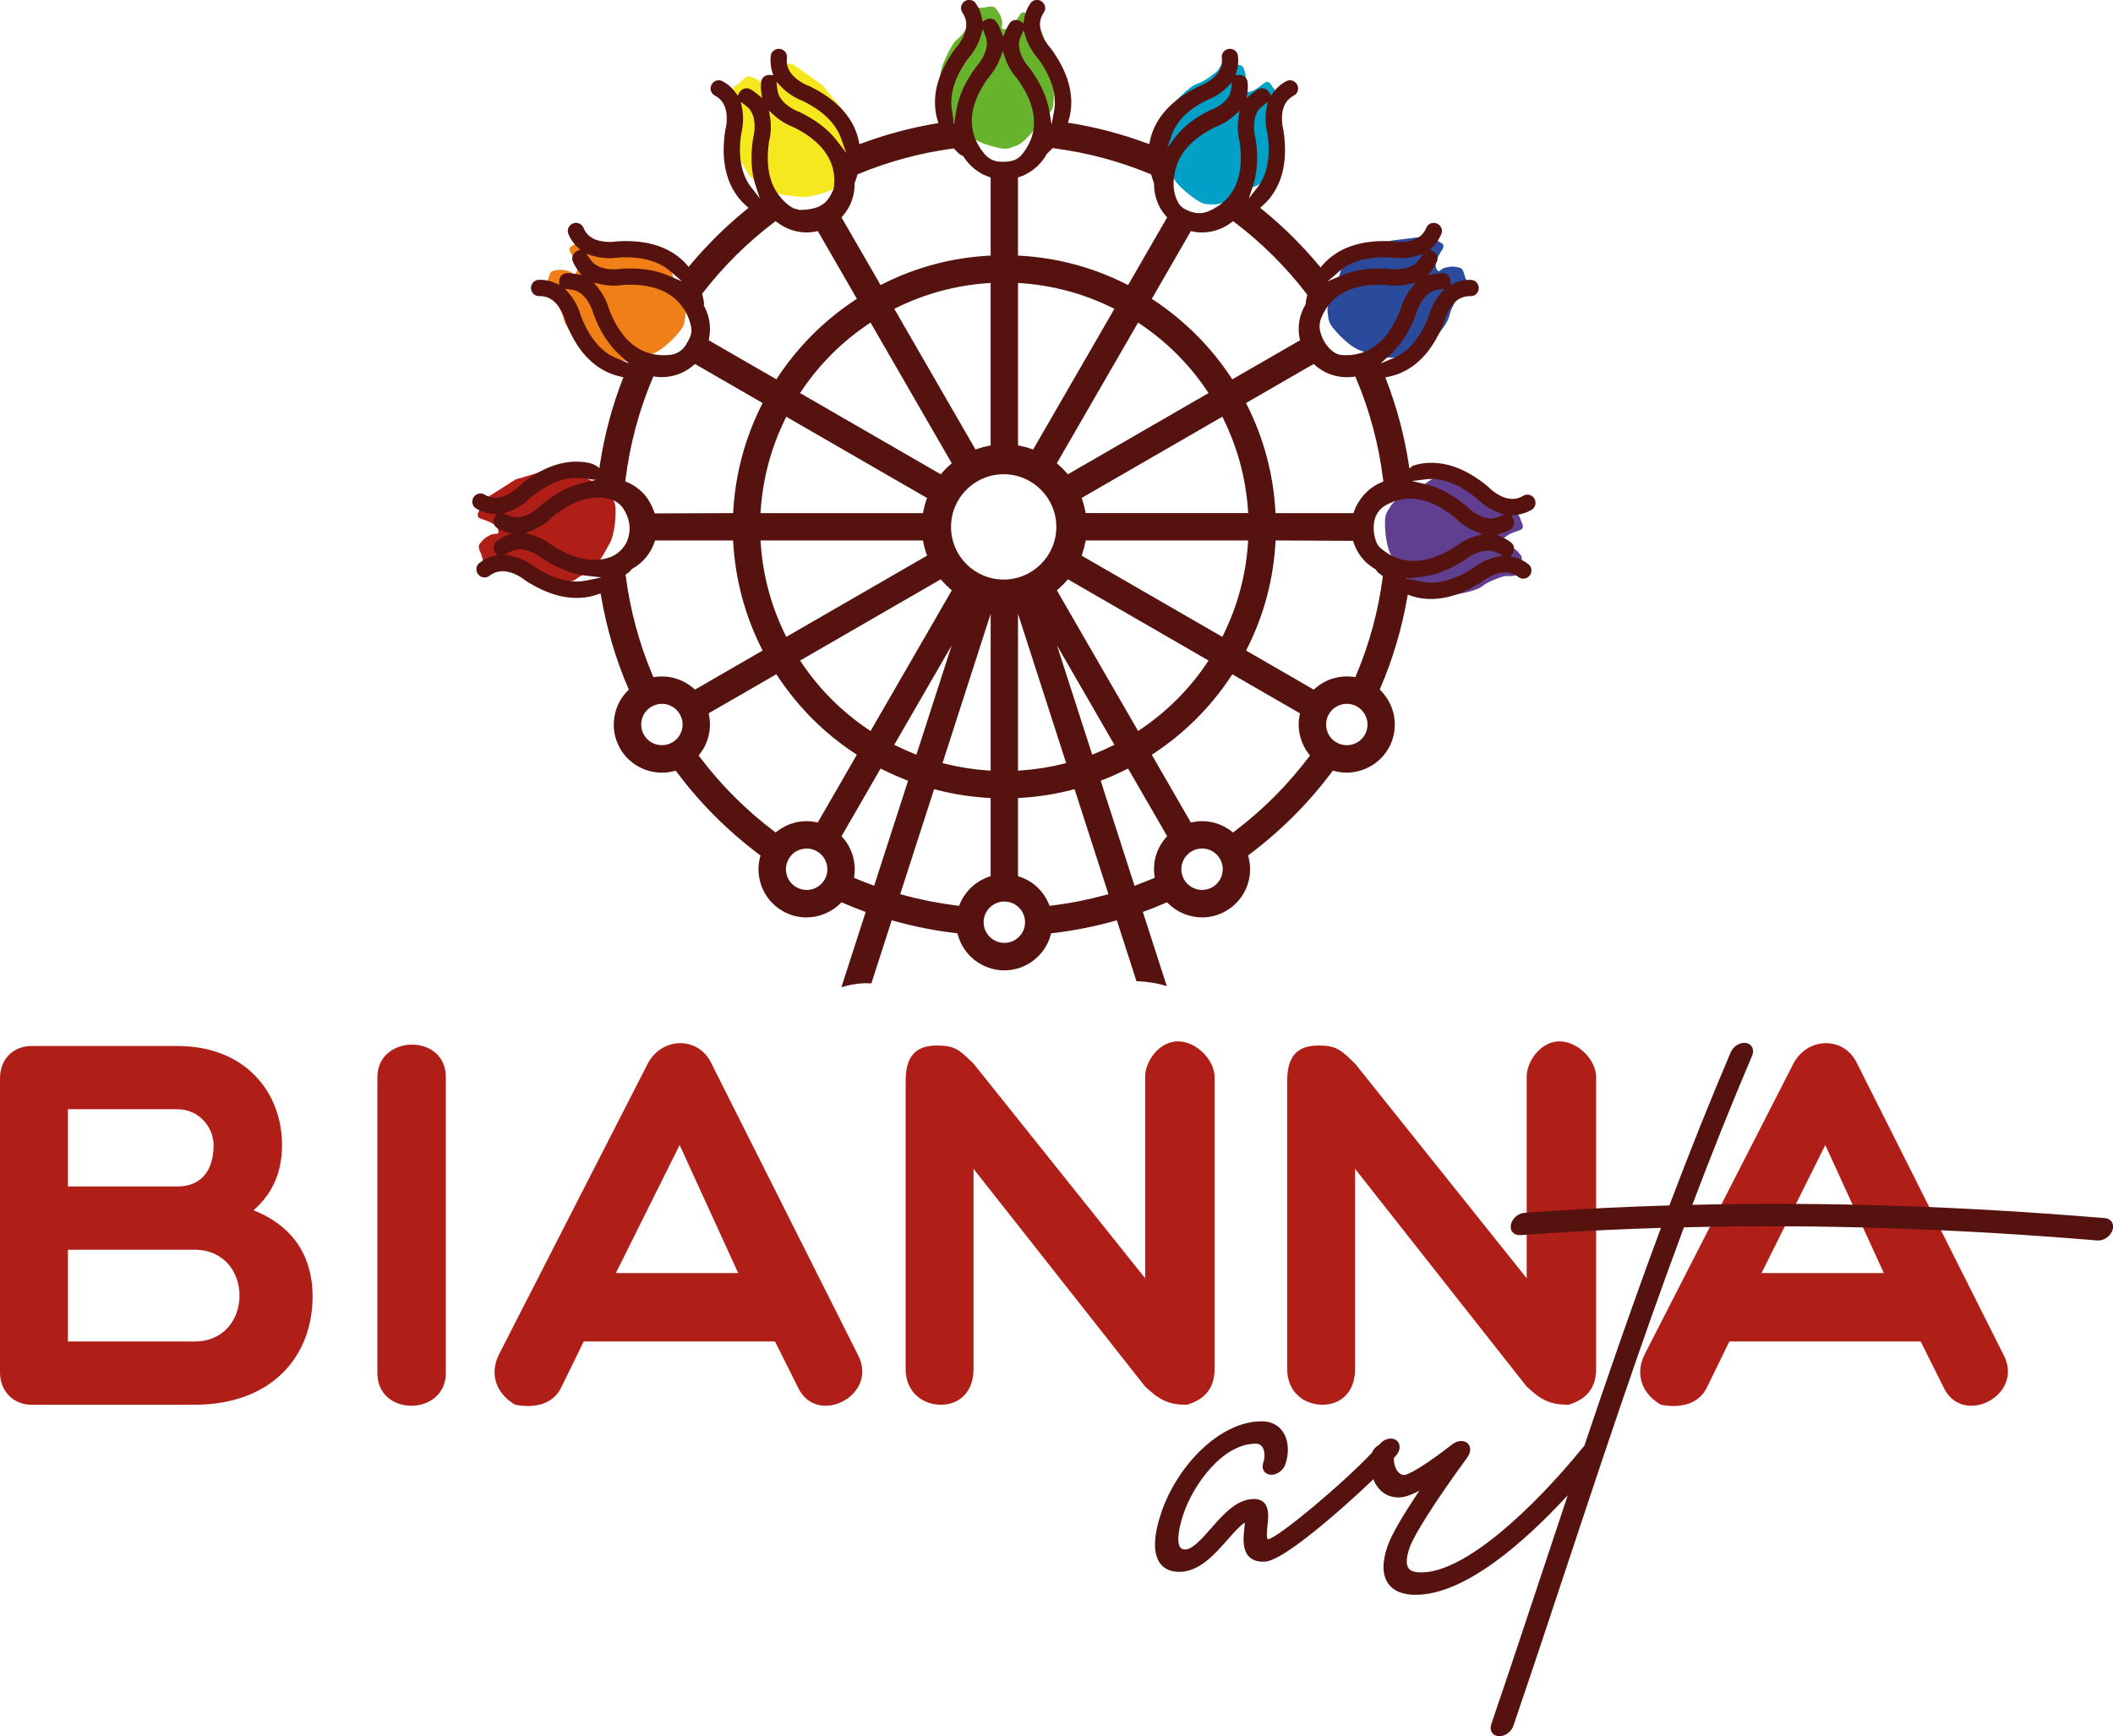 <?xml version="1.0" encoding="UTF-8"?>
<svg xmlns="http://www.w3.org/2000/svg" id="Ebene_1" width="1080" height="887.4" viewBox="0 0 1080 887.4">
  <defs>
    <style>.cls-1{fill:#f6e81f;}.cls-2{fill:#67b32e;}.cls-3{fill:#f07f18;}.cls-4{fill:#00a0c7;}.cls-5{fill:#af1f17;}.cls-6{fill:#55120e;}.cls-7{fill:#2a4b9b;}.cls-8{fill:#603f91;}</style>
  </defs>
  <g>
    <g>
      <path class="cls-5" d="M16.16,718.01c-9.54,0-16.16-7.15-16.16-16.43v-150.51c0-9.54,6.62-16.43,16.16-16.43H90.62c34.71,0,53.52,23.58,53.52,50.61,0,11.92-3.44,23.58-14.57,33.39,20.93,8.21,30.21,24.38,30.21,43.99,0,30.47-20.67,55.38-60.41,55.38H16.16Zm74.46-151.04H34.71v39.48h55.91c11.39,0,18.55-7.15,18.55-21.2,0-8.74-7.15-18.28-18.55-18.28Zm-55.91,118.71H99.37c30.74,0,30.74-46.9,0-46.9H34.71v46.9Z"></path>
      <path class="cls-5" d="M192.89,550.54c0-21.73,34.98-22.52,34.98,0v151.3c0,21.99-34.98,22.52-34.98,0v-151.3Z"></path>
      <path class="cls-5" d="M263.37,718.01c-8.48-4.77-13.78-14.31-8.48-25.44l76.05-148.65c7.15-14.04,26.23-14.57,32.86,0l74.72,148.65c10.86,20.67-21.2,37.1-30.74,16.43l-11.66-23.32h-97.78l-11.39,23.32c-4.24,9.01-14.04,10.86-23.58,9.01Zm113.94-67.3l-29.94-65.45-32.59,65.45h62.53Z"></path>
      <path class="cls-5" d="M462.89,553.2c0-9.54,2.12-18.81,15.9-18.81,9.54,0,11.66,2.38,18.81,9.27l87.71,109.7v-102.81c0-8.74,7.68-18.28,16.69-18.28,9.54,0,18.81,9.54,18.81,18.28v149.18c0,11.66-7.15,16.16-14.04,18.28-9.27,0-13.78-2.12-21.46-9.27l-87.71-111.29v102.28c0,11.66-7.15,18.28-16.69,18.28s-18.02-6.62-18.02-18.28v-146.53Z"></path>
      <path class="cls-5" d="M657.9,553.2c0-9.54,2.12-18.81,15.9-18.81,9.54,0,11.66,2.38,18.81,9.27l87.71,109.7v-102.81c0-8.74,7.68-18.28,16.69-18.28,9.54,0,18.81,9.54,18.81,18.28v149.18c0,11.66-7.15,16.16-14.04,18.28-9.27,0-13.78-2.12-21.46-9.27l-87.71-111.29v102.28c0,11.66-7.15,18.28-16.69,18.28s-18.02-6.62-18.02-18.28v-146.53Z"></path>
      <path class="cls-5" d="M848.94,718.01c-8.48-4.77-13.78-14.31-8.48-25.44l76.05-148.65c7.15-14.04,26.23-14.57,32.86,0l74.72,148.65c10.86,20.67-21.2,37.1-30.74,16.43l-11.66-23.32h-97.78l-11.39,23.32c-4.24,9.01-14.04,10.86-23.58,9.01Zm113.94-67.3l-29.94-65.45-32.59,65.45h62.53Z"></path>
    </g>
    <g>
      <path class="cls-5" d="M248.21,254.75c.11,.02,14.68-9.28,15.13-9.58,.5-.34,6.73-1.85,12.44-3.87,5.72-2.02,8.41-2.35,11.94-2.69s5.38,2.52,8.91,4.37c3.53,1.85,12.11,5.21,14.96,9.58,2.86,4.37,3.19,4.88,3.03,10.76-.17,5.88-1.51,11.94-3.03,14.46-1.51,2.52-4.2,8.41-7.23,10.93-3.03,2.52-4.54,4.37-7.23,5.55-2.69,1.18-2.19,2.35-6.22,3.03-4.04,.67-7.9,1.68-12.95,.67-5.04-1.01-10.93-2.35-13.28-4.37-2.35-2.02-8.24-4.2-10.59-4.88-2.35-.67-6.89,1.18-7.4-2.69-.5-3.87-3.19-5.88-1.35-8.24,1.85-2.35,2.69-3.03,5.38-4.37s4.71,.67,3.87-2.69c-.84-3.36-7.06-4.88-8.74-5.55-1.68-.67-2.19-1.51-1.18-3.7,1.01-2.19,.5-1.85,1.18-3.03,.67-1.18,1.85-3.36,1.85-3.36l.5-.34Z"></path>
      <path class="cls-8" d="M774.35,260.63c-.11,.02-14.68-9.28-15.13-9.58-.5-.34-6.73-1.85-12.44-3.87-5.72-2.02-8.41-2.35-11.94-2.69-3.53-.34-5.38,2.52-8.91,4.37-3.53,1.85-12.11,5.21-14.96,9.58-2.86,4.37-3.19,4.88-3.03,10.76,.17,5.88,1.51,11.94,3.03,14.46,1.51,2.52,4.2,8.41,7.23,10.93,3.03,2.52,4.54,4.37,7.23,5.55,2.69,1.18,2.19,2.35,6.22,3.03,4.04,.67,7.9,1.68,12.95,.67,5.04-1.01,10.93-2.35,13.28-4.37s8.24-4.2,10.59-4.88c2.35-.67,6.89,1.18,7.4-2.69,.5-3.87,3.19-5.88,1.35-8.24-1.85-2.35-2.69-3.03-5.38-4.37s-4.71,.67-3.87-2.69c.84-3.36,7.06-4.88,8.74-5.55,1.68-.67,2.19-1.51,1.18-3.7-1.01-2.19-.5-1.85-1.18-3.03-.67-1.18-1.85-3.36-1.85-3.36l-.5-.34Z"></path>
      <path class="cls-3" d="M300.02,122.38c.07,.08,17.23,2.18,17.77,2.23,.6,.06,6.37,2.85,12.06,4.93,5.69,2.08,7.98,3.53,10.92,5.52,2.94,1.99,2.55,5.37,4.09,9.04,1.55,3.67,6.02,11.72,5.45,16.92-.58,5.19-.64,5.79-4.51,10.23s-8.76,8.25-11.54,9.23-8.59,3.81-12.53,3.83-6.28,.48-9.11-.32c-2.82-.8-3.18,.43-6.73-1.62-3.54-2.05-7.17-3.73-10.42-7.72-3.25-3.99-6.93-8.77-7.47-11.82-.53-3.05-3.68-8.48-5.07-10.5-1.39-2.02-6.07-3.48-4-6.78,2.07-3.3,1.28-6.57,4.2-7.21,2.92-.64,4-.62,6.93,.05,2.93,.67,3.2,3.51,4.7,.39,1.49-3.13-2.35-8.25-3.21-9.84-.87-1.59-.72-2.56,1.45-3.6,2.17-1.04,1.57-1.11,2.83-1.59s3.57-1.42,3.57-1.42l.6,.06Z"></path>
      <path class="cls-7" d="M728.84,120.76c-.07,.08-17.23,2.18-17.77,2.23-.6,.06-6.37,2.85-12.06,4.93-5.69,2.08-7.98,3.53-10.92,5.52-2.94,1.99-2.55,5.37-4.09,9.04-1.55,3.67-6.02,11.72-5.45,16.92,.58,5.19,.64,5.79,4.51,10.23,3.87,4.43,8.76,8.25,11.54,9.23,2.77,.98,8.59,3.81,12.53,3.83,3.94,.02,6.28,.48,9.11-.32,2.82-.8,3.18,.43,6.73-1.62,3.54-2.05,7.17-3.73,10.42-7.72,3.25-3.99,6.93-8.77,7.47-11.82,.53-3.05,3.68-8.48,5.07-10.5,1.39-2.02,6.07-3.48,4-6.78-2.07-3.3-1.28-6.57-4.2-7.21s-4-.62-6.93,.05c-2.93,.67-3.2,3.51-4.7,.39-1.49-3.13,2.35-8.25,3.21-9.84,.87-1.59,.72-2.56-1.45-3.6-2.17-1.04-1.57-1.11-2.83-1.59-1.27-.48-3.57-1.42-3.57-1.42l-.6,.06Z"></path>
      <path class="cls-1" d="M405.83,33.17c.02,.11,14.12,10.11,14.57,10.42,.5,.34,4.24,5.54,8.26,10.08,4.02,4.54,5.34,6.91,6.98,10.05,1.64,3.15-.31,5.93-.7,9.9s-.28,13.18-3.25,17.47c-2.98,4.29-3.32,4.79-8.83,6.85s-11.63,3.09-14.54,2.63c-2.91-.45-9.37-.73-12.85-2.59-3.47-1.86-5.76-2.56-7.86-4.61-2.1-2.05-3-1.14-5.14-4.63s-4.53-6.69-5.49-11.74c-.96-5.05-1.93-11.01-.94-13.95,.98-2.94,.8-9.21,.54-11.65-.26-2.43-3.68-5.95-.29-7.87,3.39-1.92,4.25-5.17,7.13-4.34,2.88,.83,3.82,1.36,6.07,3.34,2.26,1.99,1.15,4.62,3.95,2.57,2.8-2.04,1.86-8.38,1.85-10.19,0-1.81,.58-2.59,2.99-2.48,2.4,.11,1.9-.23,3.25-.05,1.34,.18,3.81,.45,3.81,.45l.5,.34Z"></path>
      <path class="cls-2" d="M530.89,12.05c-.04,.1,5.95,16.32,6.15,16.82,.22,.56,.38,6.97,1.13,12.98,.76,6.02,.51,8.72,.09,12.24-.42,3.52-3.61,4.72-6.17,7.78-2.56,3.06-7.67,10.72-12.55,12.58-4.88,1.86-5.44,2.08-11.16,.67-5.71-1.42-11.34-4.02-13.49-6.03s-7.32-5.9-9.14-9.39c-1.82-3.49-3.31-5.37-3.88-8.24-.58-2.88-1.84-2.64-1.63-6.72,.2-4.09,.04-8.08,2.1-12.79,2.06-4.71,4.62-10.18,7.1-12.05,2.47-1.87,5.86-7.16,7.02-9.31,1.16-2.16,.32-6.99,4.2-6.66s6.43-1.87,8.34,.44c1.91,2.31,2.39,3.27,3.13,6.19,.74,2.91-1.66,4.46,1.81,4.35,3.46-.11,6.27-5.86,7.28-7.36,1.01-1.5,1.94-1.81,3.86-.36,1.92,1.45,1.7,.89,2.71,1.79,1.01,.91,2.89,2.52,2.89,2.52l.22,.56Z"></path>
      <path class="cls-4" d="M653.54,50.17c-.07,.08-.24,17.37-.23,17.91,0,.61-2.12,6.64-3.55,12.54-1.43,5.89-2.62,8.33-4.26,11.47-1.65,3.14-5.05,3.13-8.53,5.08-3.48,1.95-10.98,7.3-16.2,7.31-5.22,0-5.83,.02-10.67-3.34s-9.18-7.78-10.46-10.43c-1.29-2.64-4.75-8.11-5.21-12.02-.46-3.91-1.18-6.19-.7-9.09,.48-2.9-.78-3.12,.86-6.86s2.9-7.54,6.5-11.21c3.6-3.68,7.94-7.87,10.91-8.74,2.98-.87,8.02-4.61,9.87-6.21,1.85-1.61,2.78-6.42,6.29-4.73,3.52,1.69,6.67,.54,7.64,3.37,.96,2.83,1.07,3.91,.73,6.89-.34,2.99-3.13,3.58,.14,4.71,3.28,1.13,7.94-3.26,9.42-4.3s2.46-1.01,3.74,1.03c1.28,2.04,1.27,1.43,1.89,2.64,.62,1.21,1.81,3.39,1.81,3.39v.61Z"></path>
      <path class="cls-6" d="M759.6,295.91c2.23-1.47,6.62-3.83,11.11-3.26,1.92,.22,3.73,.99,5.37,2.27,1.44,1.14,3.5,1.14,4.99,.02,1.06-.8,1.67-2.02,1.69-3.35,.01-1.25-.53-2.4-1.48-3.15-2.25-1.77-4.76-3-7.46-3.65l-1.76-.43,1.04-1.49c1.1-1.58,1.14-4.08-.69-5.53-1.37-1.08-2.86-1.97-4.45-2.66l-2.97-1.28,3.07-1.03c1.52-.51,2.84-1.11,4.05-1.85,2.02-1.23,2.26-3.74,1.33-5.45l-.92-1.68,1.91-.15c3.04-.24,5.92-1.17,8.55-2.78,1.04-.63,1.71-1.71,1.85-2.95,.15-1.33-.32-2.61-1.27-3.53-1.34-1.29-3.38-1.54-4.94-.59-1.81,1.09-3.8,1.66-5.67,1.62-6.41-.06-11.96-5.85-12.01-5.91l-.45-.42c-11.25-9.36-22.55-13.34-33.45-11.8-1.56,.23-3.13,.59-4.9,1.14l-1.76,1.47-.33-2.17c-2.25-14.69-6.1-29.17-11.44-43.03l-.53-1.37,1.43-.3c2.04-.42,3.73-.91,5.31-1.53,10.28-4.02,18.13-13.03,23.37-26.79l.17-.59s2.05-7.8,7.53-10.96c1.7-.98,3.66-1.42,5.74-1.38,1.87,.11,3.47-1.15,4.01-2.94,.38-1.27,.15-2.61-.62-3.7-.73-1.01-1.84-1.62-3.06-1.66-3.06-.12-6.05,.5-8.81,1.78l-1.73,.81-.03-1.92c-.03-1.95-1.47-4.02-3.83-4.09-1.38-.06-2.86,.08-4.44,.38l-3.17,.6,1.95-2.57c1.04-1.38,1.91-2.89,2.57-4.51,.89-2.15-.38-4.31-2.12-5.15l-1.64-.79,1.33-1.24c2.03-1.89,3.61-4.19,4.7-6.85,.46-1.12,.37-2.38-.26-3.46-.67-1.15-1.81-1.91-3.12-2.09-1.82-.26-3.63,.76-4.33,2.46-.79,1.93-1.99,3.48-3.56,4.62-4.31,3.13-10.99,2.79-13.2,2.39l-.62-.08c-14.61-.88-26.06,2.59-33.94,10.31-.64,.63-1.21,1.29-1.78,1.94l-.95,1.1-.94-1.12c-8.58-10.3-18.27-19.87-28.8-28.44l-1.13-.92,1.09-.97c1.48-1.31,2.64-2.5,3.66-3.75,6.96-8.56,9.37-20.27,7.15-34.82l-.13-.61s-2.07-7.76,1.16-13.24c1-1.69,2.45-3.04,4.32-4.02,1.62-.85,2.46-2.71,2.04-4.53-.29-1.29-1.15-2.35-2.36-2.91-1.13-.52-2.39-.5-3.48,.06-2.74,1.43-5.02,3.41-6.79,5.88l-1.11,1.56-.97-1.66c-.98-1.68-3.25-2.78-5.35-1.68-1.25,.65-2.45,1.47-3.68,2.51l-2.46,2.08,.43-3.2c.23-1.72,.24-3.46,.02-5.18-.29-2.31-2.41-3.6-4.37-3.44l-1.82,.12,.55-1.73c.84-2.64,1.09-5.42,.72-8.27-.15-1.2-.85-2.26-1.93-2.89-1.16-.68-2.52-.78-3.74-.29-1.73,.7-2.79,2.45-2.56,4.27,.25,2.07-.02,4.01-.83,5.78-2.2,4.85-8.19,7.84-10.31,8.58l-.58,.24c-13.14,6.43-21.4,15.08-24.47,25.68-.23,.79-.38,1.56-.54,2.34l-.29,1.42-1.39-.36c-12.53-4.65-25.6-8.11-38.84-10.26l-1.38-.22,.38-1.34c.26-.92,.48-1.68,.65-2.5,2.2-10.81-1.1-22.3-9.82-34.16l-.4-.47h0s-5.44-5.87-5.12-12.27c.1-1.95,.76-3.83,1.96-5.56,1.04-1.5,.93-3.54-.29-4.97-.85-1.01-2.04-1.58-3.45-1.48-1.25,.06-2.35,.67-3.05,1.66-1.76,2.54-2.87,5.35-3.28,8.36l-.26,1.9-1.63-1.02c-1.66-1.04-4.17-.96-5.52,.99-.8,1.15-1.48,2.43-2.1,3.94l-1.22,2.99-1.1-3.03c-.59-1.62-1.39-3.17-2.38-4.6-1.34-1.92-3.83-2.02-5.47-1.02l-1.55,.94-.32-1.79c-.49-2.74-1.56-5.31-3.2-7.67-.69-1-1.81-1.6-3.05-1.66-1.34-.11-2.59,.47-3.44,1.48-1.22,1.42-1.33,3.47-.29,4.98,1.19,1.72,1.84,3.57,1.95,5.51,.3,5.32-3.62,10.74-5.15,12.38l-.4,.48c-8.67,11.8-11.97,23.3-9.77,34.1,.19,.94,.45,1.82,.7,2.7l.39,1.34-1.38,.23c-12.85,2.17-25.51,5.56-37.63,10.07l-1.35,.5-.3-1.41c-.2-1-.36-1.75-.58-2.5-3.06-10.6-11.32-19.25-24.54-25.72l-.57-.23c-2.06-.72-8.04-3.7-10.25-8.55-.8-1.77-1.08-3.71-.82-5.78,.22-1.82-.83-3.58-2.56-4.28-1.22-.49-2.59-.39-3.74,.29-1.08,.63-1.79,1.69-1.94,2.89-.36,2.85-.11,5.63,.73,8.27l.55,1.73-1.82-.12c-1.91-.15-4.08,1.13-4.37,3.44-.22,1.74-.21,3.48,.02,5.18l.44,3.2-2.47-2.09c-1.23-1.03-2.43-1.86-3.69-2.51-2.09-1.08-4.37,0-5.35,1.68l-.97,1.66-1.11-1.56c-1.77-2.48-4.05-4.46-6.79-5.88-1.08-.56-2.34-.58-3.48-.06-1.21,.56-2.07,1.62-2.36,2.91-.42,1.82,.43,3.68,2.04,4.53,1.87,.98,3.32,2.33,4.32,4.02,3.25,5.5,1.15,13.31,1.13,13.38l-.12,.55c-2.2,14.47,.2,26.18,7.17,34.74,1.01,1.24,2.17,2.43,3.66,3.76l1.09,.97-1.13,.92c-10.44,8.5-20.04,17.97-28.56,28.14l-.92,1.1-1.29-1.45c-.38-.43-.76-.86-1.18-1.28-7.88-7.72-19.26-11.19-34.02-10.31l-.61,.08c-2.14,.38-8.83,.74-13.13-2.4-1.57-1.14-2.77-2.7-3.56-4.63-.7-1.7-2.5-2.71-4.33-2.46-1.31,.17-2.45,.94-3.12,2.09-.62,1.08-.72,2.34-.26,3.47,1.09,2.65,2.67,4.95,4.7,6.85l1.33,1.24-1.64,.79c-1.73,.84-3,2.99-2.12,5.15,.66,1.61,1.53,3.13,2.57,4.5l1.96,2.57-3.18-.6c-1.58-.3-3.06-.43-4.44-.38-2.12,.07-3.8,1.87-3.83,4.09l-.02,1.92-1.74-.81c-2.76-1.29-5.74-1.93-8.81-1.78-1.22,.04-2.33,.64-3.06,1.66-.78,1.08-1.01,2.43-.63,3.69,.53,1.75,2.11,2.95,3.89,2.95,.16,0,.35,0,.52,0,1.95,0,3.74,.46,5.34,1.38,5.5,3.17,7.55,11.01,7.56,11.08l.17,.54c5.2,13.68,13.06,22.7,23.33,26.72,1.43,.56,2.97,1.01,4.85,1.43l1.41,.31-.52,1.34c-5.31,13.74-9.15,28.19-11.44,42.96l-.33,2.15-.31-.25c-1.38-1.13-3-1.95-4.74-2.34-.72-.16-1.41-.29-2.09-.39-10.94-1.53-22.2,2.45-33.51,11.86l-.44,.42c-.57,.57-5.9,5.79-11.96,5.85h-.08c-1.93,0-3.81-.54-5.59-1.62-1.57-.96-3.6-.71-4.95,.59-.95,.92-1.41,2.2-1.26,3.52,.14,1.25,.81,2.32,1.84,2.95,2.64,1.6,5.51,2.54,8.55,2.78l1.91,.15-.92,1.69c-.94,1.71-.7,4.21,1.32,5.44,1.21,.74,2.53,1.35,4.05,1.86l3.07,1.03-2.97,1.28c-1.59,.69-3.09,1.58-4.45,2.66-1.84,1.44-1.79,3.94-.69,5.53l1.04,1.49-1.76,.43c-2.7,.65-5.21,1.87-7.46,3.65-.95,.75-1.49,1.9-1.47,3.15,.01,1.33,.63,2.55,1.69,3.34,1.49,1.13,3.54,1.12,4.99-.01,1.64-1.28,3.44-2.05,5.37-2.27,6.39-.78,12.61,4.35,12.67,4.4l.51,.38c12.3,7.93,23.98,10.54,34.62,7.69,.78-.21,1.5-.47,2.22-.72l1.39-.5,.3,1.44c2.78,16.28,7.44,32.09,13.85,47l.33,.77-.6,.6c-3.02,3.02-5.19,6.79-6.26,10.89-1.71,6.34-.85,12.95,2.43,18.65,4.38,7.59,12.57,12.3,21.35,12.3,2.1,0,4.2-.28,6.23-.82l.81-.22,.5,.67c11.95,15.98,26.14,30.17,42.16,42.19l.66,.5-.21,.81c-2.81,10.71,1.91,22.04,11.48,27.55,3.71,2.16,7.94,3.29,12.23,3.29,6.45,0,12.78-2.6,17.34-7.13l.6-.59,.78,.33c3.29,1.44,6.81,2.85,10.44,4.19l1.12,.41-12.43,38.51c4.95-1.56,10.25-2.34,15.33-1.99l10.39-32.25,1.15,.32c10.28,2.88,20.92,4.98,31.63,6.23l.83,.1,.22,.81c2.91,10.67,12.66,18.12,23.72,18.12s20.81-7.45,23.72-18.12l.22-.81,.83-.1c10.69-1.25,21.32-3.35,31.6-6.23l1.15-.32,10.04,31.09c5.53,.21,10.63,1.05,15.5,2.56l-12.24-37.93,1.12-.41c3.46-1.25,6.97-2.66,10.44-4.19l.78-.33,.6,.59c4.57,4.53,10.89,7.13,17.34,7.13,4.29,0,8.52-1.14,12.22-3.29,9.61-5.52,14.33-16.85,11.49-27.55l-.22-.81,.67-.5c16.02-12.02,30.21-26.21,42.16-42.19l.5-.67,.81,.21c10.8,2.86,22.16-2.08,27.59-11.48,5.53-9.55,3.95-21.71-3.84-29.58l-.59-.6,.33-.77c6.35-14.78,10.97-30.35,13.74-46.3l.25-1.44,1.39,.48c.76,.27,1.33,.47,1.93,.63,10.66,2.85,22.32,.25,34.69-7.74l.49-.37s.56-.47,1.51-1.1m-28.12-146.56c1.02-.59,2.18-.96,3.66-1.18l3.28-.49-2.15,2.52c-3.83,4.47-5.46,9.59-5.87,11.05-.07,.25-.15,.47-.24,.71-4.25,10.89-10.29,18.02-17.94,21.19l-6.53,2.71,5.21-4.77c5.27-4.82,9.58-11.6,12.84-20.15l.19-.63s2.07-7.81,7.54-10.96Zm-46.88-10.62c6.04-5.25,14.76-7.63,25.98-7.05,.26,0,.48,.04,.75,.07,1.56,.23,7.04,.86,12.74-.88l3.5-1.07-2.13,2.98c-.69,.96-1.43,1.72-2.25,2.33-4.31,3.13-11,2.78-13.2,2.39l-.62-.08c-9.02-.53-16.92,.6-23.47,3.39l-7.23,3.08,5.93-5.15Zm-9.24,23.97c1.41-3.53,3.39-6.57,5.89-9.03,6.03-5.9,15.15-8.61,27.09-7.97l.38,.04c1.62,.23,6.31,.79,11.47-.41l3.52-.82-2.27,2.81c-3.54,4.38-5.06,9.18-5.44,10.54l-.22,.65c-4.33,11.1-10.49,18.3-18.3,21.39-2.91,1.15-6.08,1.73-9.44,1.73-.58,0-1.17-.01-1.77-.05-1.84-.11-3.55-.76-4.97-1.86-3.21-2.51-5.45-6.1-6.47-10.37-.52-2.18-.34-4.49,.52-6.66Zm-3.18,24.01c2.85,2.5,6.26,4.34,9.86,5.31,2.21,.57,4.37,.86,6.41,.86,.98,0,2.06-.08,3.42-.24l.93-.12,.36,.86c7.02,16.62,11.68,34.08,13.84,51.88l.12,.94-.88,.36c-4.69,1.93-8.64,5.25-11.41,9.58-1.14,1.72-2.04,3.53-2.71,5.38l-.3,.82h-39.82l-.07-1.17c-1.08-18.92-5.95-37.11-14.48-54.05l-.52-1.05,34.58-19.97,.67,.59Zm-185.63,50.16l-.78,.67c-1.49,1.28-2.9,2.69-4.19,4.19l-.67,.78-71.92-41.53,.74-1.1c9.1-13.57,20.6-25.06,34.18-34.18l1.1-.74,41.53,71.91Zm-29.38-78.95l1.19-.58c14.66-7.22,30.38-11.44,46.72-12.55l1.32-.09v83.06l-1,.19c-1.93,.37-3.87,.89-5.78,1.54l-.97,.33-41.49-71.9Zm16.75,96.7l-.35,.97c-.67,1.87-1.19,3.8-1.57,5.76l-.19,1.01h-83.03l.09-1.32c1.06-16.29,5.27-32.02,12.5-46.76l.59-1.19,71.96,41.54Zm-2.11,21.71l.19,1.01c.38,1.96,.91,3.9,1.57,5.76l.35,.97-71.96,41.53-.59-1.19c-7.23-14.73-11.44-30.46-12.5-46.76l-.09-1.32h83.03Zm9.11,19.84l.67,.78c1.28,1.49,2.69,2.9,4.19,4.19l.78,.67-41.53,71.91-1.1-.74c-13.57-9.11-25.07-20.6-34.18-34.18l-.74-1.1,71.92-41.53Zm5.58,33.77l-18.03,55.86-1.23-.49c-2.83-1.12-5.75-2.42-8.91-3.96l-1.2-.58,29.37-50.82Zm19.91-16.13v80.17l-1.32-.09c-7.44-.5-14.83-1.66-22-3.45l-1.29-.32,24.61-76.31Zm-20.26-44.42c0-14.86,12.05-26.91,26.91-26.91s26.91,12.05,26.91,26.91-12.05,26.91-26.91,26.91-26.91-12.05-26.91-26.91Zm41.97-39.57l-.96-.33c-1.9-.65-3.85-1.17-5.77-1.54l-1-.19v-83.06l1.32,.09c16.37,1.11,32.1,5.33,46.76,12.55l1.19,.58-41.53,71.9Zm53.64-64.86l1.1,.74c13.58,9.11,25.08,20.61,34.18,34.18l.74,1.1-71.92,41.53-.67-.78c-1.27-1.48-2.67-2.88-4.19-4.19l-.78-.67,41.53-71.91Zm-61.38,148.85l24.61,76.31-1.29,.32c-7.12,1.79-14.52,2.96-22,3.45l-1.32,.09v-80.17Zm19.91,16.13l29.36,50.82-1.2,.58c-3.16,1.55-6.08,2.84-8.91,3.96l-1.23,.49-18.03-55.86Zm-.06-28.13l.78-.67c1.51-1.3,2.92-2.71,4.19-4.19l.67-.78,71.92,41.53-.74,1.1c-9.11,13.57-20.61,25.07-34.18,34.18l-1.1,.74-41.53-71.91Zm12.68-17.74l.33-.96c.66-1.94,1.18-3.89,1.54-5.77l.19-1.01h83.06l-.09,1.32c-1.1,16.32-5.32,32.05-12.54,46.76l-.59,1.19-71.91-41.52Zm2.06-21.72l-.19-1.01c-.37-1.91-.87-3.8-1.54-5.78l-.33-.96,71.91-41.53,.59,1.19c7.22,14.71,11.44,30.44,12.54,46.76l.09,1.32h-83.06Zm85.59-167.6c2.21-6.79,2.63-14.81,1.25-23.86l-.14-.64c-.07-.27-2.03-7.83,1.17-13.25,.6-1.02,1.43-1.92,2.61-2.83l2.62-2.03-.64,3.25c-1.13,5.79-.03,11.04,.33,12.51,.06,.25,.11,.49,.15,.75,1.65,11.56-.09,20.74-5.18,27.26l-4.35,5.56,2.19-6.71Zm27.34,55.52l.36,.47-.14,.57c-.28,1.17-.51,2.31-.67,3.33-.02,.14-.01,.3-.01,.45v.34l-.17,.42c-1.13,1.94-2.01,3.99-2.58,6.09-.98,3.64-1.1,7.51-.34,11.19l.18,.88-34.62,19.96-.64-.97c-10.27-15.59-23.94-29.26-39.53-39.53l-.97-.64,19.97-34.63,.88,.19c3.53,.77,7.3,.67,11.2-.35,3.18-.84,6.11-2.3,8.73-4.35l.75-.59,.76,.57c13.76,10.4,26.16,22.71,36.85,36.59Zm-36.88-91.22l2.65-2.44-.59,3.56c-.93,5.56,.12,10.5,.46,11.88l.11,.56c1.72,11.87-.1,21.17-5.38,27.72-2.68,3.32-6.26,5.94-10.64,7.77-1.48,.62-3.05,.93-4.63,.93-.98,0-1.98-.12-2.96-.37-1.82-.46-3.51-1.17-5.04-2.12-1.32-.83-2.38-2.06-3.07-3.54l-.24-.51c-.2-.44-.36-.79-.41-.91-1.85-4.89-1.86-9.85-.06-16.1,2.35-8.12,8.98-14.94,19.69-20.29l.53-.23c1.3-.5,5.66-2.32,9.57-5.91Zm-31.89,9.66c2.49-6.96,8.47-12.83,17.76-17.43,.21-.11,.41-.19,.63-.28,1.36-.51,6.06-2.48,9.89-6.48l2.34-2.45-.38,3.37c-.12,1.09-.37,2.03-.77,2.9-2.47,5.39-9.5,7.87-9.57,7.9l-.54,.22c-7.5,3.64-13.37,8.13-17.39,13.34l-4.44,5.75,2.45-6.84Zm-11.25,20.27l.55,.23,.16,.57c.35,1.2,.71,2.34,1.09,3.34l.23,.75c-.1,6.15,2.07,12.07,6.11,16.67l.59,.67-19.97,34.58-1.05-.53c-16.91-8.53-35.1-13.4-54.05-14.48l-1.17-.07v-39.94l.85-.28c.16-.06,.33-.13,.49-.2l.4-.16c.73-.16,1.23-.37,1.69-.68,4.82-2.32,8.74-6.02,11.18-10.51l.26-.32c.76-.7,1.57-1.49,2.39-2.36l.43-.46,.62,.08c16.84,2.15,33.39,6.56,49.19,13.1Zm-65.98-70.44l1.37-3.02,.94,3.18c1.68,5.64,5.09,9.79,6.09,10.93,.17,.19,.32,.38,.48,.59,6.83,9.47,9.53,18.41,8.05,26.56l-1.27,6.96-1.17-6.98c-1.19-7.04-4.54-14.36-9.98-21.76l-.4-.47s-5.44-5.87-5.12-12.28c.06-1.18,.38-2.36,.99-3.72Zm-16.52,21.04l.95,.79-.83-.94c1.06-1.2,4.08-4.84,5.9-9.87l1.22-3.4,1.12,3.43c1.77,5.41,5,9.29,5.94,10.34l.31,.38c7.03,9.73,9.75,18.82,8.11,27.09-.82,4.13-2.75,8.06-5.72,11.69-1.3,1.59-3.09,2.72-5.03,3.17-1.48,.34-3.04,.52-4.65,.52-.78,0-1.53-.04-2.25-.11-2.72-.28-5.26-1.64-7.13-3.84-3.15-3.71-5.19-7.76-6.06-12.02-1.69-8.29,1.02-17.43,8.06-27.15l.05-.06Zm-10.66-9.36c.15-.21,.3-.39,.46-.58,1.05-1.18,4.54-5.43,6.19-11.19l1-3.52,1.34,3.41c.44,1.1,.67,2.13,.73,3.16,.36,6.41-5.11,12.33-5.16,12.38l-.4,.48c-5.33,7.26-8.68,14.53-9.89,21.54l-1.34,7.74-1.11-7.78c-1.13-7.92,1.62-16.55,8.18-25.64Zm-57.62,62.86c.36-.96,.73-2.1,1.07-3.29l.16-.58,.55-.23c15.42-6.38,31.59-10.74,48.07-12.95l.63-.08,.44,.46c.88,.93,1.09,1.17,1.89,1.89,.37,.33,1.48,1.19,2.03,1.38l.41,.14,.24,.37c2.15,3.42,5.13,6.28,8.59,8.28,.56,.42,1,.66,1.44,.79,1.08,.5,2,.89,2.95,1.22l.84,.29v39.93l-1.17,.07c-18.92,1.08-37.11,5.95-54.05,14.48l-1.05,.53-19.97-34.58,.59-.67c4.06-4.61,6.23-10.54,6.11-16.7v-.27s.22-.48,.22-.48Zm-37.62-48.53c4.12,4.33,9.2,6.48,10.65,7.04h0c.23,.09,.45,.19,.68,.3,10.03,5.02,16.47,11.39,19.15,18.93l2.63,7.41-4.78-6.24c-4.33-5.65-10.66-10.53-18.83-14.53l-.57-.23s-7.6-2.71-10.25-8.55c-.42-.93-.69-1.95-.82-3.13l-.41-3.66,2.54,2.67Zm-5.79,15.61l-.6-3.56,2.66,2.44c3.89,3.57,8.26,5.4,9.5,5.88l.63,.27c10.7,5.35,17.32,12.17,19.67,20.28,.99,3.44,1.2,7.17,.62,11.09l-.1,.33c-2.73,6.06-5.56,10.35-17.13,10.5h-.17s-3.07-.82-3.07-.82c-3.2-1.7-5.09-3.64-7.2-6.26-5.28-6.54-7.09-15.84-5.4-27.63l.12-.62c.35-1.43,1.39-6.35,.47-11.9Zm-14.81,8.46c.04-.26,.08-.49,.15-.75,.36-1.47,1.45-6.74,.32-12.5l-.64-3.25,2.62,2.03c1.18,.91,2.01,1.81,2.61,2.83,3.2,5.43,1.24,12.99,1.15,13.31l-.14,.63c-1.37,8.98-.95,17.02,1.26,23.82l2.19,6.71-4.35-5.56c-5.09-6.53-6.84-15.7-5.18-27.27Zm-19.59,81.15c10.62-13.7,22.89-25.84,36.46-36.1l.76-.57,.75,.58c2.66,2.05,5.61,3.52,8.74,4.35,3.85,1.01,7.62,1.13,11.19,.35l.88-.19,19.97,34.63-.97,.64c-15.75,10.38-29.04,23.68-39.54,39.53l-.64,.97-34.62-19.96,.18-.88c.76-3.68,.63-7.55-.34-11.2-.48-1.8-1.2-3.59-2.14-5.34l-.19-.36,.06-.41c.07-.47,.07-.85,.02-1.2-.18-1.15-.45-2.45-.78-3.8l-.15-.59,.37-.48Zm-4.02,36.35l34.58,19.96-.52,1.05c-8.5,16.96-13.37,35.14-14.49,54.05l-.07,1.17-40.07,.15-.3-.83c-1.42-3.98-3.53-7.47-5.93-9.83l-1.34-1.25c-1.3-1.12-2.64-2.07-4.01-2.84-.83-.47-1.72-.87-2.6-1.25l-.86-.37,.12-.92c2.21-17.92,6.88-35.36,13.87-51.86l.38-.89,.95,.15c1.01,.16,2.13,.24,3.34,.24,5.99,0,11.77-2.18,16.28-6.13l.67-.59Zm-2-19.25l.05,.4c.17,1.4,.27,2.38,.04,3.09-.31,1.78-1.21,3.34-2.07,4.85l-.5,.88c-1.67,2.98-4.7,4.99-8.13,5.36-1.15,.13-2.29,.2-3.41,.2-3.35,0-6.52-.59-9.45-1.75-7.81-3.1-13.96-10.29-18.29-21.39l-.16-.46c-.45-1.56-1.97-6.36-5.5-10.73l-2.27-2.81,3.52,.82c5.16,1.21,9.84,.64,11.16,.45l.68-.07c11.92-.63,21.06,2.07,27.1,7.97,3.72,3.64,6.02,7.84,7.23,13.2Zm-50.05-36c5.71,1.74,11.19,1.12,12.74,.89h0c.25-.04,.49-.07,.76-.08,11.15-.58,19.93,1.8,25.97,7.05l5.93,5.16-7.23-3.08c-6.55-2.79-14.45-3.91-23.55-3.38l-.61,.08s-7.95,1.38-13.13-2.4c-.82-.6-1.56-1.36-2.25-2.33l-2.13-2.98,3.5,1.07Zm11.84,52.28c-7.65-3.17-13.68-10.3-17.93-21.19h0c-.09-.24-.16-.47-.24-.72-.41-1.46-2.03-6.57-5.87-11.04l-2.16-2.52,3.28,.48c1.47,.22,2.64,.59,3.66,1.18,5.55,3.2,7.55,11.02,7.57,11.09l.17,.53c3.23,8.5,7.56,15.3,12.83,20.12l5.21,4.77-6.53-2.71Zm-54.57,80.59l-3.1-1.19,3.12-1.13c5.49-2,9.44-5.64,10.54-6.73,.18-.19,.36-.35,.57-.52,9.05-7.38,17.81-10.63,26.02-9.64l7.01,.85-6.88,1.59c-6.96,1.61-14.06,5.4-21.12,11.27l-.44,.42c-.57,.57-5.9,5.79-11.96,5.85h-.07c-1.16,0-2.34-.25-3.71-.77Zm39.39,33.06c-1.64,.33-3.32,.5-5.04,.5-6.5,0-13.56-2.38-21.06-7.13-.22-.14-.41-.27-.61-.43-1.24-.97-5.71-4.21-11.54-5.5l-3.59-.79,3.33-1.55c1.07-.5,2.09-.8,3.11-.92,6.4-.78,12.61,4.35,12.67,4.4l.51,.38c7.57,4.88,15.03,7.79,22.1,8.58l7.81,.87-7.71,1.57Zm12.22-11.99c-.63,.23-1.28,.44-1.96,.62-2.06,.55-4.19,.82-6.38,.82-6.51,0-13.61-2.41-21.18-7.22l-.49-.34c-1.05-.82-4.85-3.62-9.97-5.12l-3.46-1.02,3.36-1.33c5.29-2.09,8.95-5.54,9.95-6.54l.44-.39c9.24-7.56,18.16-10.8,26.49-9.68,1.01,.14,1.99,.34,2.93,.59,2.93,.79,5.41,2.58,6.98,5.05,2.33,3.66,4.52,9.49,1.75,16.44-1.33,3.36-4.97,6.86-8.45,8.12Zm36.49,88.33c-.74,2.74-2.5,5.02-4.94,6.41-1.62,.94-3.43,1.42-5.26,1.42-.92,0-1.85-.12-2.76-.36-2.73-.74-5.01-2.49-6.41-4.94-1.41-2.42-1.79-5.27-1.06-7.99,.73-2.72,2.48-5,4.93-6.43,2.45-1.41,5.4-1.78,8.01-1.06,2.71,.73,5,2.48,6.43,4.93,1.42,2.44,1.8,5.3,1.06,8.04Zm6.01-21.17c-5.4-4.74-12.58-6.88-19.63-5.89l-.94,.13-.37-.88c-6.87-16.21-11.49-33.29-13.75-50.78l-.1-.75,.62-.43c.47-.32,.9-.62,1.37-1.01l.34-.39c.17-.19,.34-.37,.51-.58l.17-.3,.35-.26c5.4-2.98,9.46-7.83,11.43-13.66l.28-.84h39.89l.07,1.17c1.12,18.95,5.99,37.14,14.49,54.05l.52,1.05-34.58,19.97-.67-.59Zm66.9,97.72c-1.41,2.45-3.7,4.2-6.42,4.92-.9,.24-1.81,.35-2.71,.35-1.84,0-3.66-.48-5.3-1.44-2.44-1.4-4.2-3.67-4.93-6.4-.74-2.73-.36-5.59,1.06-8.03,1.38-2.44,3.66-4.2,6.4-4.93,2.93-.75,5.61-.33,8.03,1.06,2.46,1.43,4.21,3.72,4.94,6.44,.74,2.76,.36,5.61-1.07,8.04Zm-3.43-29.21l-.88-.18c-3.67-.76-7.55-.64-11.2,.34-3.15,.84-6.09,2.31-8.75,4.36l-.75,.58-.76-.57c-14.37-10.86-27.16-23.65-38-38.01l-.58-.77,.6-.75c2.03-2.55,3.49-5.49,4.34-8.73,.98-3.65,1.1-7.52,.35-11.21l-.18-.87,34.62-19.97,.64,.97c10.48,15.85,23.78,29.16,39.53,39.53l.97,.64-19.97,34.62Zm28.78,32.32l-1.21-.45c-2.76-1.01-5.47-2.1-8.18-3.22l-.88-.37,.13-.94c.45-3.27,.24-6.57-.62-9.82-.97-3.6-2.81-7.01-5.31-9.86l-.59-.67,19.97-34.57,1.05,.52c4.21,2.09,8.12,3.81,11.91,5.28l1.09,.42-17.35,53.68Zm43.78,9.41l-.36,.88-.94-.12c-9.36-1.15-18.75-3-27.9-5.51l-1.25-.34,17.32-53.69,1.13,.3c8.48,2.23,17.44,3.64,26.61,4.18l1.17,.07v39.93l-.84,.29c-6.77,2.29-12.22,7.39-14.95,14.02Zm22.79,19.81c-5.84,0-10.6-4.74-10.6-10.56s4.76-10.57,10.6-10.57,10.57,4.74,10.57,10.57-4.74,10.56-10.57,10.56Zm51.95-24.56c-9.15,2.5-18.54,4.36-27.9,5.51l-.94,.12-.36-.88c-2.7-6.64-8.15-11.75-14.94-14.01l-.85-.28v-39.94l1.17-.07c9.18-.54,18.13-1.94,26.61-4.18l1.13-.3,.36,1.11,16.96,52.57-1.25,.34Zm30.66-29.32c-2.5,2.85-4.34,6.26-5.31,9.86-.86,3.28-1.06,6.57-.59,9.8l.15,.96-.9,.37c-2.75,1.12-5.46,2.2-8.2,3.25l-1.22,.47-17.32-53.73,1.09-.42c3.83-1.48,7.82-3.26,11.88-5.28l1.04-.52,19.97,34.58-.59,.67Zm23.74,25.38c-1.67,.97-3.49,1.43-5.29,1.43-3.65,0-7.21-1.88-9.18-5.26-1.41-2.49-1.79-5.34-1.07-8.04,.73-2.72,2.48-5.01,4.93-6.44,2.43-1.39,5.33-1.8,8.04-1.06,2.72,.73,5.01,2.48,6.43,4.93,2.9,5.06,1.16,11.54-3.87,14.44Zm49.29-66.52c-10.85,14.36-23.63,27.15-38,38.01l-.76,.58-.75-.59c-2.62-2.04-5.55-3.51-8.73-4.35-3.66-.98-7.54-1.1-11.21-.34l-.88,.18-19.97-34.62,.97-.64c15.8-10.41,29.11-23.72,39.57-39.53l.64-.97,34.58,19.97-.18,.87c-.76,3.68-.63,7.55,.34,11.2,.89,3.25,2.35,6.19,4.35,8.74l.59,.75-.58,.76Zm28.57-11.32h0c-1.42,2.45-3.71,4.2-6.44,4.94-.92,.24-1.84,.36-2.76,.36-1.84,0-3.65-.48-5.28-1.43-2.44-1.38-4.19-3.66-4.93-6.4-.7-2.75-.33-5.59,1.05-8.02,1.44-2.47,3.73-4.21,6.45-4.94,2.6-.74,5.61-.34,8.03,1.06,5.03,2.95,6.77,9.42,3.88,14.44Zm9.14-80.36c-2.26,17.19-6.83,34.01-13.58,49.98l-.37,.88-.94-.13c-3.24-.46-6.54-.25-9.81,.62-3.59,.96-7.01,2.81-9.86,5.31l-.67,.59-34.58-19.97,.53-1.05c8.53-16.9,13.4-35.09,14.48-54.05l.07-1.17,39.62,.18,.28,.85c1.15,3.58,3.16,6.89,5.8,9.59,1.54,1.54,3.3,2.9,5.24,4.03l.29,.17,.16,.29c.15,.26,.21,.39,.31,.51,.15,.2,.36,.41,.58,.63,.15,.16,.36,.34,.5,.5,.31,.2,.52,.38,.8,.59,.2,.16,.41,.31,.63,.47l.63,.43-.1,.76Zm4.06-11.5l-1.51-.89c-1.52-.97-2.95-2.08-4.29-3.33-.62-.78-1.02-1.43-1.38-2.12-1.68-4.26-1.92-8.7-.74-12.61,.27-.73,.55-1.37,.88-1.99,.98-1.85,2.58-3.44,4.64-4.61,2.92-1.64,5.96-2.69,9.05-3.12,8.37-1.11,17.22,2.1,26.44,9.64l.48,.44c1.04,1.03,4.73,4.47,9.95,6.54l3.36,1.33-3.46,1.02c-5.07,1.48-8.89,4.27-9.94,5.1l-.57,.39c-7.55,4.79-14.64,7.19-21.14,7.19-2.19,0-4.32-.27-6.38-.82-1.84-.49-3.65-1.22-5.39-2.17Zm57.46,.2l-3.57,.79c-5.85,1.29-10.3,4.53-11.53,5.49l-.02,.02c-.2,.15-.39,.29-.6,.42-7.49,4.74-14.54,7.13-21.04,7.13-1.72,0-3.41-.17-5.05-.5l-7.7-1.58,7.81-.87c7.07-.79,14.52-3.69,22.16-8.62l.49-.37c1.68-1.39,7.29-4.98,12.63-4.36,1.03,.12,2.04,.42,3.11,.92l3.31,1.55Zm-2.42-19.71c-1.36,.52-2.54,.77-3.71,.77h-.07c-6.41-.06-11.96-5.85-12.01-5.91l-.45-.42c-6.99-5.81-14.1-9.61-21.06-11.22l-6.88-1.59,7.02-.85c8.23-1,16.98,2.25,26.03,9.65,.2,.16,.37,.31,.56,.5,1.08,1.07,5.01,4.72,10.54,6.73l3.11,1.13-3.09,1.19Z"></path>
    </g>
  </g>
  <path class="cls-6" d="M1079.39,624.63c-.7-1.16-1.91-1.87-3.39-1.99-73.85-6.18-142.9-8.41-211.02-6.82,10.36-27.35,20.37-52.3,30.56-76.2,.7-1.64,.66-3.31-.11-4.58-.7-1.16-1.9-1.87-3.38-2-2.91-.27-6.18,1.85-7.43,4.8-10.48,24.59-20.75,50.22-31.37,78.3-5.61,.17-11.21,.35-16.81,.57-19.09,.75-38.36,1.83-57.27,3.21-3.04,.22-6.04,2.71-6.83,5.67-.42,1.58-.15,3.11,.75,4.2,.9,1.08,2.34,1.63,3.94,1.52,18.8-1.37,37.93-2.44,56.88-3.18,5.01-.2,10.02-.37,15.04-.52-15.16,40.7-28.85,80.77-39.14,111.32-.25,.28-.53,.61-.9,1.07-25.11,30.8-59.94,63.71-82.41,63.71-3.44,0-5.53-.68-6.57-2.14-1.37-1.91-1.19-5.41,.51-10.39,2.32-6.79,13.23-23.89,29.18-45.76,.69-.95,1.11-1.52,1.46-2.53,.59-1.71,.43-3.33-.45-4.55-.83-1.16-2.18-1.79-3.8-1.79-2.36,0-3.94,1.23-5.47,2.41-18.84,14.59-23.42,14.97-23.59,14.98-1.07,0-2.1-.48-2.98-1.38-1.53-1.57-2.39-4.21-2.39-7.29l.02-.02c.44-.49,.88-.98,1.25-1.42,1.31-1.55,1.9-3.38,1.63-5.02-.2-1.22-.88-2.23-1.91-2.86-2.37-1.43-5.99-.45-8.25,2.24l-.3,.34c-1.62,.89-2.91,2.31-3.59,3.97-15.1,16.03-46.79,42.51-52.97,44.29-.29-.03-.35-.1-.38-.13-.72-.82-.22-5.42-.06-6.93,.41-3.86,.93-8.67-1.6-11.48-1.23-1.37-3.02-2.07-5.32-2.07-8.77,0-15.71,7.92-21.84,14.91-5.59,6.38-9.82,10.9-13.34,10.9-1.16,0-1.96-.36-2.51-1.13-2.09-2.92-.49-10.8,1.71-17.2,5.08-14.85,19.93-35.77,37.01-35.77,1.35,0,2.43,.54,3.2,1.62,1.34,1.87,1.54,5.14,.52,8.14-.55,1.61-.38,3.21,.46,4.39,.81,1.13,2.12,1.76,3.69,1.76,2.99,0,6.12-2.32,7.13-5.27,2.17-6.33,1.62-12.67-1.44-16.96-2.38-3.33-6.03-5.09-10.56-5.09-22.18,0-43.49,23.55-51.28,46.32-4.13,12.07-4.42,21.11-.82,26.14,2.13,2.98,5.46,4.49,9.91,4.49,10.24,0,18.23-9.11,24.65-16.43,2.89-3.3,6.37-7.26,8.86-8.77-.06,1.12-.2,2.48-.28,3.23-.44,4.1-1.1,10.3,2.18,13.96,1.68,1.87,4.17,2.82,7.4,2.82,2.46,0,8.22,0,34.72-22.55,7.52-6.4,15.14-13.31,21.67-19.63,2.26,5.88,6.93,9.33,12.84,9.33,2.02,0,5.01-.45,10.67-3.43-8.89,13.23-14.36,22.76-16.29,28.38-2.85,8.32-2.71,14.77,.42,19.14,2.69,3.77,7.38,5.68,13.93,5.68,25.1,0,55.4-26.63,77.78-50.89-3.9,11.68-7.76,23.33-11.6,34.91l-.14,.42c-8.88,26.77-18.06,54.45-27.35,81.69-.55,1.61-.38,3.21,.46,4.39,.81,1.13,2.12,1.76,3.69,1.76,2.99,0,6.12-2.32,7.13-5.28,9.33-27.35,18.53-55.11,27.44-81.95l.09-.27c18.64-56.2,37.91-114.31,59.67-172.62,68.24-1.66,137.41,.55,211.42,6.74,2.89,.25,6.19-1.9,7.43-4.81,.69-1.63,.65-3.3-.12-4.58Z"></path>
</svg>
